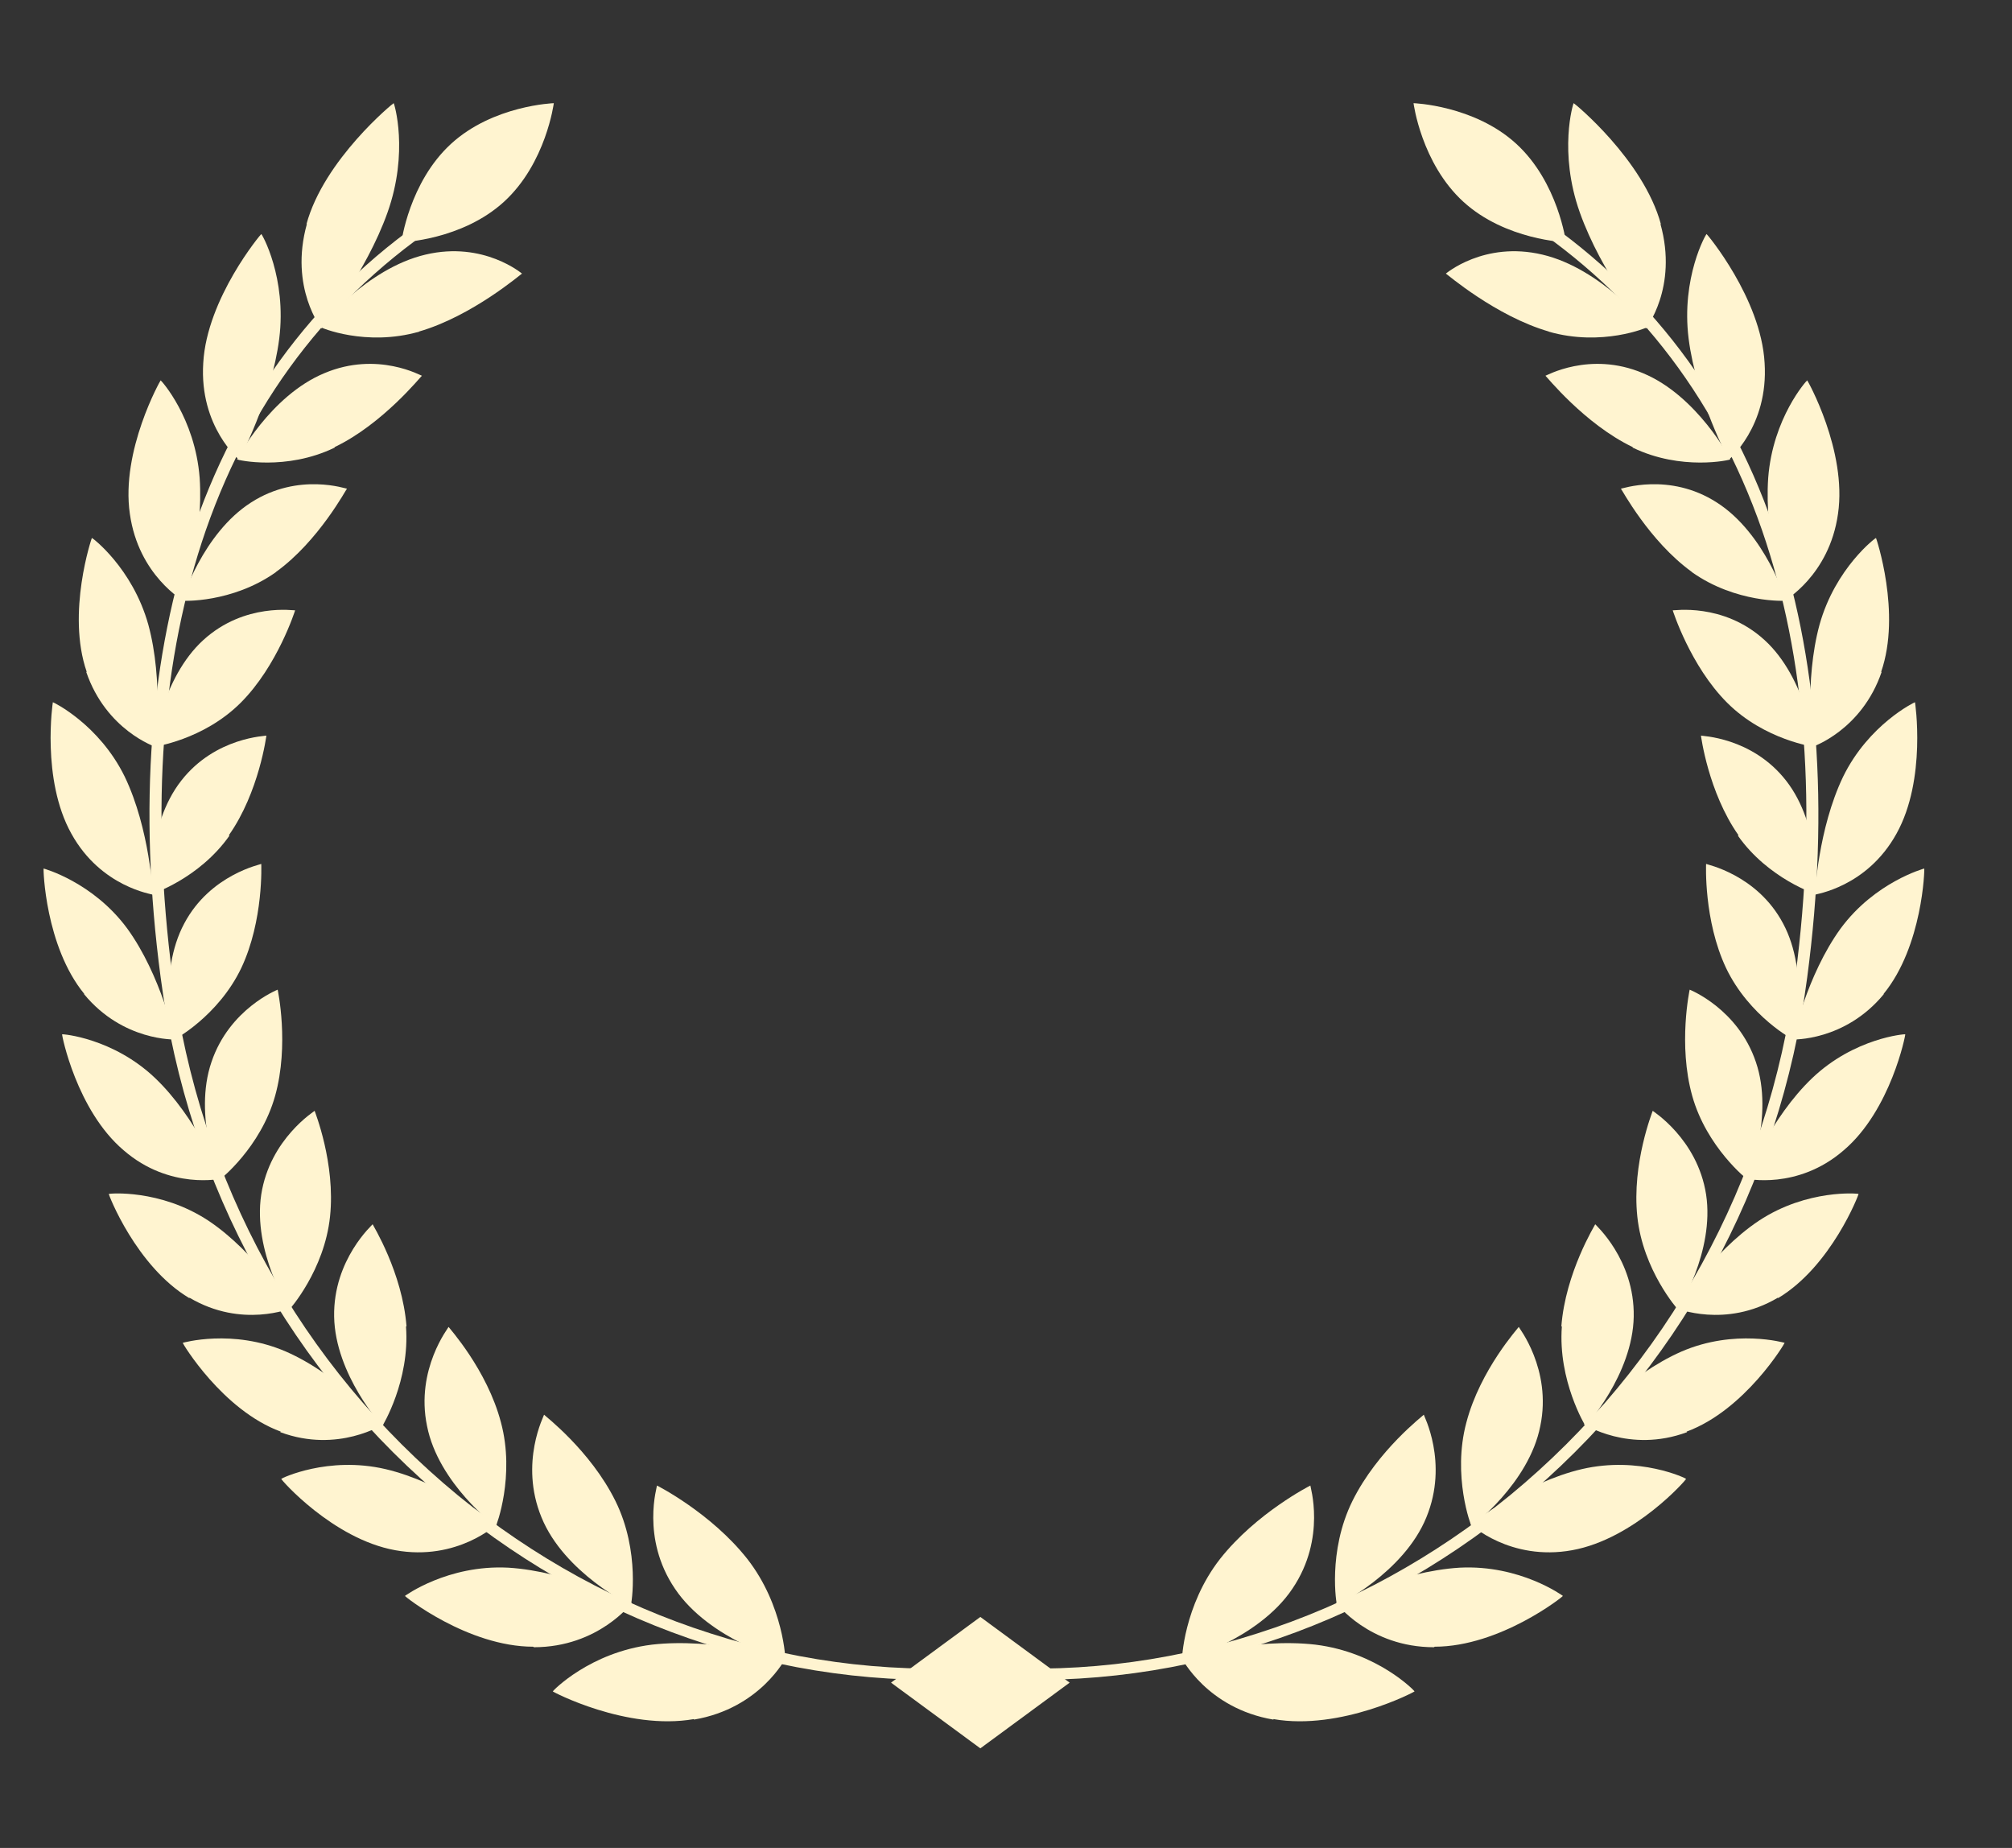 <?xml version="1.0" encoding="UTF-8"?>
<svg xmlns="http://www.w3.org/2000/svg" version="1.1" viewBox="0 0 392 360">
  <rect x="0" y="0" width="392" height="360" fill="#333333" stroke="none"/>
  <defs>
    <style>
      .cls-1 {
        fill:rgb(255, 244, 208);
      }
    </style>
  </defs>
  <!-- Generator: Adobe Illustrator 28.7.3, SVG Export Plug-In . SVG Version: 1.2.0 Build 164)  -->
  <g>
    <g id="Layer_1">
      <g>
        <g>
          <g>
            <path class="cls-1" d="M295.4,28c8.2,7.5,9.7,19.2,9.7,19.2,0,0-11.8-.4-20-7.9-8.2-7.5-9.7-19.2-9.7-19.2,0,0,11.8.4,20,7.9Z"/>
            <g>
              <g>
                <path class="cls-1" d="M237.7,303.7c-7.1,9.1-7.5,19.8-7.4,19.8,0,.1,14.8-4,21.5-14,6.7-9.9,3.4-20.1,3.5-20.1,0,0-10.5,5.3-17.6,14.3Z"/>
                <path class="cls-1" d="M248.1,335c-13-2.2-17.9-12.1-17.9-12,.2,0,14.1-4,26.1-2.6,12.1,1.5,19.3,9,19.3,9.1.2,0-14.4,7.7-27.5,5.4Z"/>
              </g>
              <g>
                <path class="cls-1" d="M263.5,292.4c-4.9,9.9-3.1,20.3-3,20.3,0,.1,13-6.3,17.4-17.1,4.4-10.7-.6-20-.5-20,0,.1-9,6.9-13.9,16.8Z"/>
                <path class="cls-1" d="M279.4,320.9c-12.7,0-19.1-8.7-19.1-8.6.1,0,12.4-6.2,24.1-6.9,11.8-.6,20.1,5.5,20.1,5.5.2,0-12.2,9.9-25,9.9Z"/>
              </g>
              <g>
                <path class="cls-1" d="M285.7,277.1c-2.8,10.4.9,20.2,1,20.2,0,.1,11.2-8.3,13.4-19.5,2.3-11.1-4.3-19.3-4.2-19.3,0,.1-7.5,8.3-10.2,18.6Z"/>
                <path class="cls-1" d="M306.3,302c-12.1,2.2-19.9-5.1-19.8-5.1.1,0,10.6-8.1,21.7-10.7,11.2-2.6,20.3,1.8,20.3,1.9.2,0-10,11.7-22.2,13.9Z"/>
              </g>
              <g>
                <path class="cls-1" d="M304.3,258.4c-.8,10.6,4.6,19.4,4.6,19.4,0,.1,9.2-10,9.4-21.3.2-11.2-7.6-18-7.5-18,0,.1-5.8,9.4-6.6,19.9Z"/>
                <path class="cls-1" d="M328.7,279c-11.3,4.2-20.1-1.6-20.1-1.5.1,0,8.7-9.7,19-14.2,10.4-4.5,20.1-1.7,20.1-1.7.1,0-7.7,13.1-19.1,17.3Z"/>
              </g>
              <g>
                <path class="cls-1" d="M319,237c1.1,10.5,7.9,18.1,7.9,18.1,0,.1,7.2-11.3,5.5-22.4-1.7-10.9-10.5-16.3-10.4-16.3,0,.1-4.1,10.2-3,20.6Z"/>
                <path class="cls-1" d="M346.4,252.8c-10.3,6.1-19.8,2-19.8,2.1.1,0,6.8-10.9,16.1-17.1,9.4-6.2,19.4-5.3,19.4-5.2.1,0-5.3,14.1-15.7,20.3Z"/>
              </g>
              <g>
                <path class="cls-1" d="M329.7,213.5c2.8,10,10.7,16.3,10.8,16.3,0,.1,5.2-12.4,1.6-22.9-3.5-10.4-12.9-14.1-12.9-14.1,0,0-2.3,10.7.5,20.7Z"/>
                <path class="cls-1" d="M359.2,224.1c-9,7.8-19.1,5.5-19,5.5,0,0,4.8-11.9,12.9-19.6,8.2-7.8,18.1-8.6,18.1-8.5.1,0-2.8,14.8-12,22.6Z"/>
              </g>
              <g>
                <path class="cls-1" d="M336.3,188.6c4.5,9.4,13.2,14.1,13.3,14,0,.1,3-13-2.2-22.7-5.1-9.6-15-11.5-15-11.6,0,0-.5,11,3.9,20.3Z"/>
                <path class="cls-1" d="M367,193.7c-7.6,9.2-17.8,8.8-17.7,8.8,0,0,2.7-12.5,9.3-21.6,6.7-9.1,16.3-11.7,16.3-11.7.1,0-.3,15.1-7.9,24.4Z"/>
              </g>
              <g>
                <path class="cls-1" d="M338.6,162.8c5.9,8.4,15.3,11.5,15.4,11.4,0,0,.8-13.4-6-22.1-6.7-8.6-16.7-8.7-16.6-8.8,0,0,1.4,11,7.3,19.4Z"/>
                <path class="cls-1" d="M369.5,162.4c-5.8,10.5-15.9,11.8-15.9,11.9,0,0,.6-12.8,5.5-23,5-10.2,13.9-14.5,14-14.5,0-.1,2.3,15-3.6,25.6Z"/>
              </g>
              <g>
                <path class="cls-1" d="M336.5,136.9c7.3,7.3,17,8.6,17,8.6.1,0-1.6-13.4-9.7-20.8-8.1-7.4-17.9-5.7-17.9-5.8,0,0,3.4,10.8,10.6,18Z"/>
                <path class="cls-1" d="M366.6,130.9c-3.9,11.4-13.5,14.6-13.5,14.6,0,0-1.6-12.8,1.4-23.8,3.1-11.1,11-17,11-16.9,0-.1,5,14.6,1,26.1Z"/>
              </g>
              <g>
                <path class="cls-1" d="M329.7,111.5c8.5,6,18.2,5.6,18.2,5.5.1,0-4-13.1-13.4-19.1-9.3-6-18.7-2.6-18.7-2.7.1,0,5.5,10.2,13.8,16.2Z"/>
                <path class="cls-1" d="M358.1,100.1c-1.7,12.1-10.6,17-10.5,17,0,0-3.9-12.4-3.1-24,.9-11.7,7.5-19,7.6-19,0-.1,7.8,13.7,6,26Z"/>
              </g>
              <g>
                <path class="cls-1" d="M318.1,87.2c9.5,4.6,19,2.4,19,2.3.1,0-6.4-12.4-17-16.8-10.4-4.4-19,.6-19,.5.1,0,7.6,9.4,17,13.9Z"/>
                <path class="cls-1" d="M343.8,70.7c.8,12.5-7.1,18.9-7,18.9,0-.1-6.3-11.8-7.8-23.6-1.5-11.9,3.4-20.5,3.5-20.4,0-.1,10.6,12.5,11.3,25.1Z"/>
              </g>
              <g>
                <path class="cls-1" d="M301.7,64.6c10.4,3,19.3-.8,19.3-.9.2,0-9-11.4-20.5-14.1-11.4-2.7-18.9,3.8-18.8,3.7.1,0,9.7,8.3,20.1,11.3Z"/>
                <path class="cls-1" d="M323.5,43.6c3.5,12.5-2.9,20.4-2.8,20.4,0-.1-8.7-10.8-12.9-22.6-4.2-11.8-1.3-21.3-1.2-21.3,0-.1,13.6,11,17,23.6Z"/>
              </g>
            </g>
            <path class="cls-1" d="M188.6,326.8l.2-2.3c19,1.7,37.9-.4,56.2-6.3,17.9-5.7,34.4-14.8,49.2-26.9,30.6-25.2,50.4-61.1,55.6-101.1,4.3-32.8,2.1-62-6.5-86.9-9.3-26.7-25.8-47.5-49-62l1.2-2c23.7,14.8,40.6,36.1,50,63.2,8.7,25.2,11,54.8,6.6,87.9-5.3,40.6-25.4,77.1-56.4,102.6-15,12.3-31.8,21.5-49.9,27.3-18.6,6-37.9,8.1-57.2,6.4Z"/>
          </g>
          <g>
            <path class="cls-1" d="M87.9,28c-8.2,7.5-9.7,19.2-9.7,19.2,0,0,11.8-.4,20-7.9s9.7-19.2,9.7-19.2c0,0-11.8.4-20,7.9Z"/>
            <g>
              <g>
                <path class="cls-1" d="M145.6,303.7c7.1,9.1,7.5,19.8,7.4,19.8,0,.1-14.8-4-21.5-14-6.7-9.9-3.4-20.1-3.5-20.1,0,0,10.5,5.3,17.6,14.3Z"/>
                <path class="cls-1" d="M135.2,335c13-2.2,17.9-12.1,17.9-12-.2,0-14.1-4-26.1-2.6-12.1,1.5-19.3,9-19.3,9.1-.2,0,14.4,7.7,27.5,5.4Z"/>
              </g>
              <g>
                <path class="cls-1" d="M119.9,292.4c4.9,9.9,3.1,20.3,3,20.3,0,.1-13-6.3-17.4-17.1-4.4-10.7.6-20,.5-20,0,.1,9,6.9,13.9,16.8Z"/>
                <path class="cls-1" d="M104,320.9c12.7,0,19.1-8.7,19.1-8.6-.1,0-12.4-6.2-24.1-6.9-11.8-.6-20.1,5.5-20.1,5.5-.2,0,12.2,9.9,25,9.9Z"/>
              </g>
              <g>
                <path class="cls-1" d="M97.6,277.1c2.8,10.4-.9,20.2-1,20.2,0,.1-11.2-8.3-13.4-19.5-2.3-11.1,4.3-19.3,4.2-19.3,0,.1,7.5,8.3,10.2,18.6Z"/>
                <path class="cls-1" d="M77,302c12.1,2.2,19.9-5.1,19.8-5.1-.1,0-10.6-8.1-21.7-10.7-11.2-2.6-20.3,1.8-20.3,1.9-.2,0,10,11.7,22.2,13.9Z"/>
              </g>
              <g>
                <path class="cls-1" d="M79.1,258.4c.8,10.6-4.6,19.4-4.6,19.4,0,.1-9.2-10-9.4-21.3-.2-11.2,7.6-18,7.5-18,0,.1,5.8,9.4,6.6,19.9Z"/>
                <path class="cls-1" d="M54.6,279c11.3,4.2,20.1-1.6,20.1-1.5-.1,0-8.7-9.7-19-14.2-10.4-4.5-20.1-1.7-20.1-1.7-.1,0,7.7,13.1,19.1,17.3Z"/>
              </g>
              <g>
                <path class="cls-1" d="M64.3,237c-1.1,10.5-7.9,18.1-7.9,18.1,0,.1-7.2-11.3-5.5-22.4,1.7-10.9,10.5-16.3,10.4-16.3,0,.1,4.1,10.2,3,20.6Z"/>
                <path class="cls-1" d="M36.9,252.8c10.3,6.1,19.8,2,19.8,2.1-.1,0-6.8-10.9-16.1-17.1-9.4-6.2-19.4-5.3-19.4-5.2-.1,0,5.3,14.1,15.7,20.3Z"/>
              </g>
              <g>
                <path class="cls-1" d="M53.6,213.5c-2.8,10-10.7,16.3-10.8,16.3,0,.1-5.2-12.4-1.6-22.9,3.5-10.4,12.9-14.1,12.9-14.1,0,0,2.3,10.7-.5,20.7Z"/>
                <path class="cls-1" d="M24.1,224.1c9,7.8,19.1,5.5,19,5.5,0,0-4.8-11.9-12.9-19.6-8.2-7.8-18.1-8.6-18.1-8.5-.1,0,2.8,14.8,12,22.6Z"/>
              </g>
              <g>
                <path class="cls-1" d="M47,188.6c-4.5,9.4-13.2,14.1-13.3,14,0,.1-3-13,2.2-22.7,5.1-9.6,15-11.5,15-11.6,0,0,.5,11-3.9,20.3Z"/>
                <path class="cls-1" d="M16.4,193.7c7.6,9.2,17.8,8.8,17.7,8.8,0,0-2.7-12.5-9.3-21.6-6.7-9.1-16.3-11.7-16.3-11.7-.1,0,.3,15.1,7.9,24.4Z"/>
              </g>
              <g>
                <path class="cls-1" d="M44.7,162.8c-5.9,8.4-15.3,11.5-15.4,11.4,0,0-.8-13.4,6-22.1,6.7-8.6,16.7-8.7,16.6-8.8,0,0-1.4,11-7.3,19.4Z"/>
                <path class="cls-1" d="M13.9,162.4c5.8,10.5,15.9,11.8,15.9,11.9,0,0-.6-12.8-5.5-23-5-10.2-13.9-14.5-14-14.5,0-.1-2.3,15,3.6,25.6Z"/>
              </g>
              <g>
                <path class="cls-1" d="M46.9,136.9c-7.3,7.3-17,8.6-17,8.6-.1,0,1.6-13.4,9.7-20.8,8.1-7.4,17.9-5.7,17.9-5.8,0,0-3.4,10.8-10.6,18Z"/>
                <path class="cls-1" d="M16.8,130.9c3.9,11.4,13.5,14.6,13.5,14.6,0,0,1.6-12.8-1.4-23.8-3.1-11.1-11-17-11-16.9,0-.1-5,14.6-1,26.1Z"/>
              </g>
              <g>
                <path class="cls-1" d="M53.7,111.5c-8.5,6-18.2,5.6-18.2,5.5-.1,0,4-13.1,13.4-19.1,9.3-6,18.7-2.6,18.7-2.7-.1,0-5.5,10.2-13.8,16.2Z"/>
                <path class="cls-1" d="M25.3,100.1c1.7,12.1,10.6,17,10.5,17,0,0,3.9-12.4,3.1-24-.9-11.7-7.5-19-7.6-19,0-.1-7.8,13.7-6,26Z"/>
              </g>
              <g>
                <path class="cls-1" d="M65.2,87.2c-9.5,4.6-19,2.4-19,2.3-.1,0,6.4-12.4,17-16.8,10.4-4.4,19,.6,19,.5-.1,0-7.6,9.4-17,13.9Z"/>
                <path class="cls-1" d="M39.6,70.7c-.8,12.5,7.1,18.9,7,18.9,0-.1,6.3-11.8,7.8-23.6,1.5-11.9-3.4-20.5-3.5-20.4,0-.1-10.6,12.5-11.3,25.1Z"/>
              </g>
              <g>
                <path class="cls-1" d="M81.7,64.6c-10.4,3-19.3-.8-19.3-.9-.2,0,9-11.4,20.5-14.1,11.4-2.7,18.9,3.8,18.8,3.7-.1,0-9.7,8.3-20.1,11.3Z"/>
                <path class="cls-1" d="M59.8,43.6c-3.5,12.5,2.9,20.4,2.8,20.4,0-.1,8.7-10.8,12.9-22.6,4.2-11.8,1.3-21.3,1.2-21.3,0-.1-13.6,11-17,23.6Z"/>
              </g>
            </g>
            <path class="cls-1" d="M194.8,326.8l-.2-2.3c-19,1.7-37.9-.4-56.2-6.3-17.9-5.7-34.4-14.8-49.2-26.9-30.6-25.2-50.4-61.1-55.6-101.1-4.3-32.8-2.1-62,6.5-86.9,9.3-26.7,25.8-47.5,49-62l-1.2-2c-23.7,14.8-40.6,36.1-50,63.2-8.7,25.2-11,54.8-6.6,87.9,5.3,40.6,25.4,77.1,56.4,102.6,15,12.3,31.8,21.5,49.9,27.3,18.6,6,37.9,8.1,57.2,6.4Z"/>
          </g>
        </g>
        <polygon class="cls-1" points="191 315 173.6 327.8 191 340.6 208.4 327.8 191 315"/>
      </g>
    </g>
  </g>
</svg>